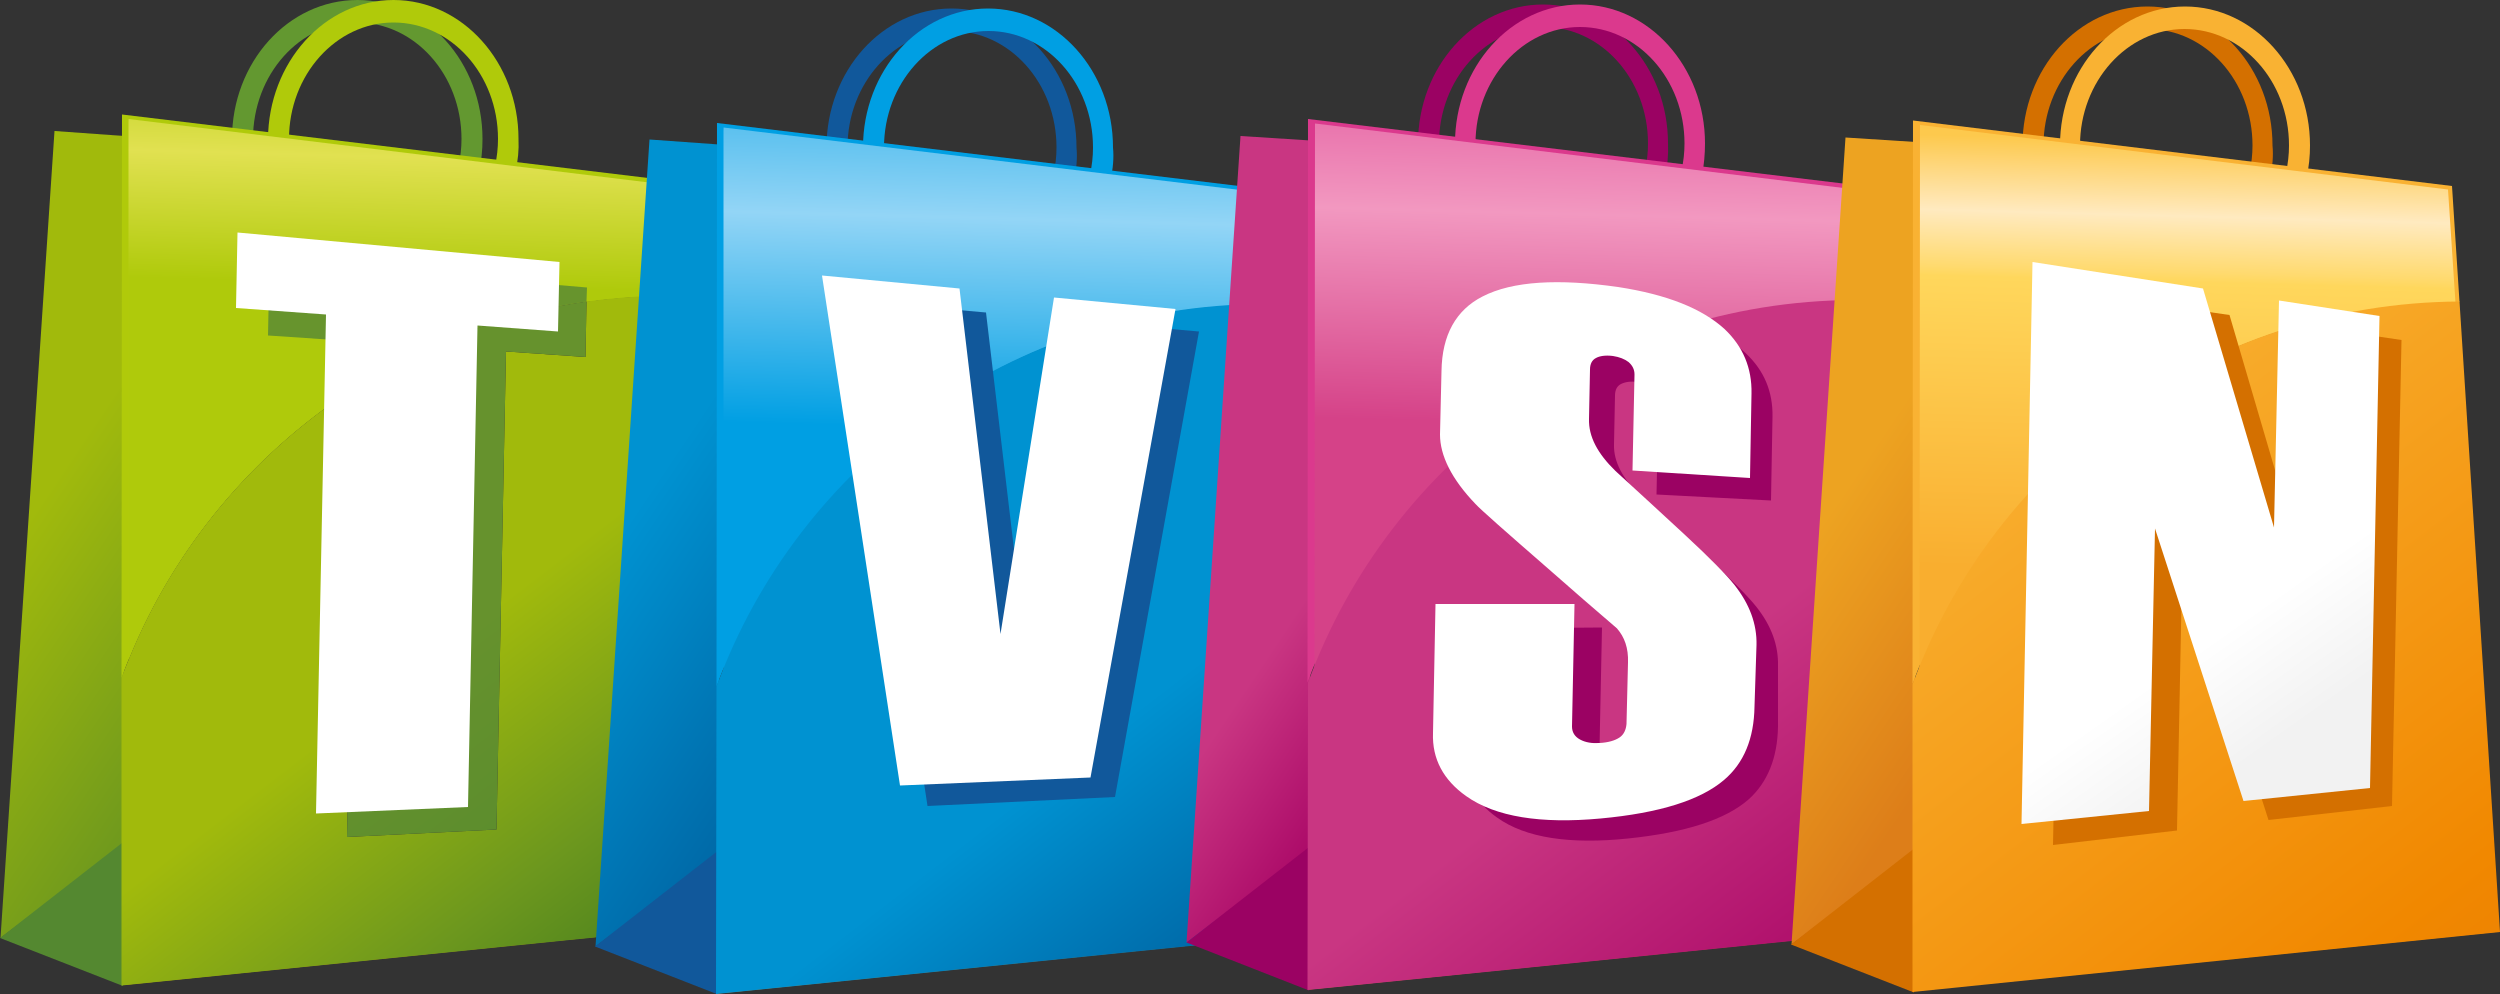 <?xml version="1.0" encoding="utf-8"?>
<!-- Generator: Adobe Illustrator 27.9.0, SVG Export Plug-In . SVG Version: 6.00 Build 0)  -->
<svg version="1.1" id="Слой_1" xmlns="http://www.w3.org/2000/svg" xmlns:xlink="http://www.w3.org/1999/xlink" x="0px" y="0px"
	 width="500px" height="198.9px" viewBox="0 0 500 198.9" style="enable-background:new 0 0 500 198.9;" xml:space="preserve">
<rect x="0" y="0" width="500" height="198.9" fill="#333333" stroke="none"/>
<style type="text/css">
	
		.st0{clip-path:url(#SVGID_00000047774713094602799770000010276099205508401289_);fill:url(#SVGID_00000159442068904651131760000016203584280559673989_);}
	.st1{fill:#639830;}
	.st2{fill:#B0CA0A;}
	.st3{fill-rule:evenodd;clip-rule:evenodd;fill:#B0CA0A;}
	.st4{fill-rule:evenodd;clip-rule:evenodd;fill:#E68901;}
	.st5{fill-rule:evenodd;clip-rule:evenodd;fill:#548830;}
	
		.st6{clip-path:url(#SVGID_00000067914687291910464720000013158318989400065434_);fill:url(#SVGID_00000080187347537491097620000003001889013682632365_);}
	
		.st7{clip-path:url(#SVGID_00000135649324482567301100000002577061471790754237_);fill:url(#SVGID_00000090974770553034708070000004823070049763032487_);}
	
		.st8{clip-path:url(#SVGID_00000124161719649261137250000001601123365114400670_);fill:url(#SVGID_00000004531544531129866860000010709700616724969874_);}
	
		.st9{clip-path:url(#SVGID_00000070110178650778134830000008788436753432228007_);fill:url(#SVGID_00000089575950000666802730000002387261447275661720_);}
	.st10{fill:#FFFFFF;}
	
		.st11{clip-path:url(#SVGID_00000033330193224350825890000007224961571995287957_);fill:url(#SVGID_00000018229320712496454350000013392910853236741820_);}
	.st12{fill:#11589B;}
	.st13{fill:#009FE3;}
	.st14{fill-rule:evenodd;clip-rule:evenodd;fill:#009FE3;}
	.st15{fill-rule:evenodd;clip-rule:evenodd;fill:#11589B;}
	
		.st16{clip-path:url(#SVGID_00000046314884756737586680000011246133728225145763_);fill:url(#SVGID_00000039115374416539328320000007660034672322357943_);}
	
		.st17{clip-path:url(#SVGID_00000051347852001321417070000002019259251178377403_);fill:url(#SVGID_00000139253522836672246110000001229649528956306830_);}
	
		.st18{clip-path:url(#SVGID_00000077308365654958680060000000314316288673984667_);fill:url(#SVGID_00000044882943865802704680000015282761595788805527_);}
	.st19{fill:#9B0263;}
	.st20{fill:#DB398D;}
	.st21{fill-rule:evenodd;clip-rule:evenodd;fill:#DB398D;}
	.st22{fill-rule:evenodd;clip-rule:evenodd;fill:#9B0263;}
	
		.st23{clip-path:url(#SVGID_00000108281042972854878100000002153929428695362218_);fill:url(#SVGID_00000004509226127629367050000011775208247459406736_);}
	
		.st24{clip-path:url(#SVGID_00000124873701342967643210000008223865546029143169_);fill:url(#SVGID_00000026872685916322388850000002006071406439488429_);}
	
		.st25{clip-path:url(#SVGID_00000044866358636484997210000013694156224167615139_);fill:url(#SVGID_00000144304401348813888240000008775182139665887131_);}
	.st26{fill:#D47000;}
	.st27{fill:#F9B233;}
	.st28{fill-rule:evenodd;clip-rule:evenodd;fill:#F9B233;}
	.st29{fill-rule:evenodd;clip-rule:evenodd;fill:#D47000;}
	
		.st30{clip-path:url(#SVGID_00000021835532199045678150000017278572000569407392_);fill:url(#SVGID_00000000185160215889154640000007180322629888848564_);}
	
		.st31{clip-path:url(#SVGID_00000001623659139799388900000005587842630397257910_);fill:url(#SVGID_00000145046045336545471460000006769771023268957866_);}
	
		.st32{clip-path:url(#SVGID_00000018946355461691570580000017940186337524880537_);fill:url(#SVGID_00000026854793150355894340000009858079364875353745_);}
</style>
<g>
	<g>
		<defs>
			<polygon id="SVGID_1_" points="10.9,26.2 24.8,27.2 24.7,169 0.1,187.6 			"/>
		</defs>
		<clipPath id="SVGID_00000124860362272041785460000005781837441039131793_">
			<use xlink:href="#SVGID_1_"  style="overflow:visible;"/>
		</clipPath>
		
			<linearGradient id="SVGID_00000176036711994471504930000012755898462762090170_" gradientUnits="userSpaceOnUse" x1="-50.155" y1="385.655" x2="-36.074" y2="385.655" gradientTransform="matrix(3.251 2.179 2.179 -3.251 -670.791 1465.798)">
			<stop  offset="0" style="stop-color:#A1BA0C"/>
			<stop  offset="1" style="stop-color:#6C971E"/>
		</linearGradient>
		
			<polygon style="clip-path:url(#SVGID_00000124860362272041785460000005781837441039131793_);fill:url(#SVGID_00000176036711994471504930000012755898462762090170_);" points="
			7.8,14.8 99.5,76.3 17.2,199.1 -74.5,137.6 		"/>
	</g>
	<g>
		<path class="st1" d="M95.8,34.2l-4.1-1c0.4-1.8,0.6-3.6,0.6-5.4c0-12.9-9.4-23.3-20.9-23.3C60,4.4,50.6,14.9,50.6,27.8h-4.2
			C46.4,12.5,57.6,0,71.5,0c13.8,0,25,12.5,25,27.8C96.5,30,96.3,32.1,95.8,34.2"/>
		<path class="st2" d="M103.1,34.2l-4.1-1c0.4-1.8,0.6-3.6,0.6-5.4c0-12.9-9.4-23.3-20.9-23.3c-11.5,0-20.9,10.5-20.9,23.3h-4.2
			C53.7,12.5,64.9,0,78.7,0c13.8,0,25,12.5,25,27.8C103.8,30,103.6,32.1,103.1,34.2"/>
		<path class="st3" d="M133.6,59.1l-1.5-23.2L24.4,22.9l-0.1,112.7C40.6,91.1,83.4,59.3,133.6,59.1"/>
		<polygon class="st4" points="2.8,188.3 103.6,178.3 141.7,185.1 24.7,197 		"/>
		<polygon class="st5" points="0,187.6 24.9,168.2 24.6,197.2 		"/>
	</g>
	<g>
		<defs>
			<path id="SVGID_00000132060999701726650210000016861216415382785202_" d="M25.7,132c9.1-22.6,25.2-41.6,45.5-54.6l0.2-9.1
				l-17.8-1.2l0.3-14.9l63.5,5.4l-0.1,2.8c5.1-0.7,10.3-1.1,15.6-1.2l-1.5-22.5L25.7,23.8L25.7,132z"/>
		</defs>
		<clipPath id="SVGID_00000090280097859749814750000014977684913028815517_">
			<use xlink:href="#SVGID_00000132060999701726650210000016861216415382785202_"  style="overflow:visible;"/>
		</clipPath>
		
			<linearGradient id="SVGID_00000176743041775834531490000003303948002334900918_" gradientUnits="userSpaceOnUse" x1="-12.269" y1="396.135" x2="1.812" y2="396.135" gradientTransform="matrix(-0.271 10.174 10.174 0.271 -3951.402 -12.59)">
			<stop  offset="0" style="stop-color:#AFCA0B"/>
			<stop  offset="0.258" style="stop-color:#AFCA0B"/>
			<stop  offset="0.429" style="stop-color:#E1E151"/>
			<stop  offset="0.607" style="stop-color:#AFCA0B"/>
			<stop  offset="1" style="stop-color:#AFCA0B"/>
		</linearGradient>
		
			<polygon style="clip-path:url(#SVGID_00000090280097859749814750000014977684913028815517_);fill:url(#SVGID_00000176743041775834531490000003303948002334900918_);" points="
			135.8,23.9 132.8,134.9 22.8,131.9 25.8,20.9 		"/>
	</g>
	<g>
		<defs>
			<path id="SVGID_00000111186122077493126360000011197149750490242196_" d="M132.9,59.1c-5.3,0.1-10.5,0.5-15.6,1.2l-0.2,11.1
				l-15.9-1.1l-1.9,95.6l-29.9,1.5l1.8-90c-20.3,13-36.4,32-45.5,54.6c-0.5,1.2-1,2.4-1.4,3.6l0,61.5l88.6-9l25-2.5l3.9-0.4l-3.9-60
				l-2.3-36.4l-0.1-1.3l0-0.4l0-0.5l-0.1-0.9l-1.7-26.7C133.4,59.1,133.1,59.1,132.9,59.1"/>
		</defs>
		<clipPath id="SVGID_00000060709585991142931390000011568646248831073192_">
			<use xlink:href="#SVGID_00000111186122077493126360000011197149750490242196_"  style="overflow:visible;"/>
		</clipPath>
		
			<linearGradient id="SVGID_00000070837962569803961770000001547028690708811661_" gradientUnits="userSpaceOnUse" x1="-10.361" y1="402.488" x2="3.72" y2="402.488" gradientTransform="matrix(7.752 10.123 10.123 -7.752 -3951.221 3300.536)">
			<stop  offset="0" style="stop-color:#A1BA0C"/>
			<stop  offset="0.393" style="stop-color:#A1BA0C"/>
			<stop  offset="0.656" style="stop-color:#6C971E"/>
			<stop  offset="1" style="stop-color:#24681F"/>
		</linearGradient>
		
			<polygon style="clip-path:url(#SVGID_00000060709585991142931390000011568646248831073192_);fill:url(#SVGID_00000070837962569803961770000001547028690708811661_);" points="
			98.3,2.4 208.4,146.1 67.7,253.8 -42.4,110.1 		"/>
	</g>
	<g>
		<defs>
			<path id="SVGID_00000013898333903202182770000004051835020632656302_" d="M53.6,67.1l17.8,1.2l-0.2,9.1
				c13.7-8.7,29.3-14.7,46.1-17.1l0.1-2.8l-63.5-5.4L53.6,67.1z"/>
		</defs>
		<clipPath id="SVGID_00000014610853312428720070000000877484442287973564_">
			<use xlink:href="#SVGID_00000013898333903202182770000004051835020632656302_"  style="overflow:visible;"/>
		</clipPath>
		
			<linearGradient id="SVGID_00000174593672968619563950000008677645327483429530_" gradientUnits="userSpaceOnUse" x1="-12.269" y1="396.708" x2="1.812" y2="396.708" gradientTransform="matrix(-0.271 10.174 10.174 0.271 -3951.402 -12.59)">
			<stop  offset="0" style="stop-color:#67942D"/>
			<stop  offset="0.258" style="stop-color:#67942D"/>
			<stop  offset="0.429" style="stop-color:#749834"/>
			<stop  offset="0.607" style="stop-color:#67942D"/>
			<stop  offset="1" style="stop-color:#67942D"/>
		</linearGradient>
		
			<polygon style="clip-path:url(#SVGID_00000014610853312428720070000000877484442287973564_);fill:url(#SVGID_00000174593672968619563950000008677645327483429530_);" points="
			118,52.2 117.3,79.1 52.9,77.4 53.6,50.5 		"/>
	</g>
	<g>
		<defs>
			<path id="SVGID_00000039131658346100855240000004629586568673609123_" d="M71.2,77.4l-1.8,90l29.9-1.5l1.9-95.6l15.9,1.1
				l0.2-11.1C100.5,62.7,84.9,68.7,71.2,77.4"/>
		</defs>
		<clipPath id="SVGID_00000076563044383091117590000017658841157990746276_">
			<use xlink:href="#SVGID_00000039131658346100855240000004629586568673609123_"  style="overflow:visible;"/>
		</clipPath>
		
			<linearGradient id="SVGID_00000096044698896531746430000015790242226537363897_" gradientUnits="userSpaceOnUse" x1="-10.361" y1="403.81" x2="3.72" y2="403.81" gradientTransform="matrix(7.752 10.123 10.123 -7.752 -3951.221 3300.536)">
			<stop  offset="0" style="stop-color:#66922D"/>
			<stop  offset="0.393" style="stop-color:#66922D"/>
			<stop  offset="0.656" style="stop-color:#5A8C2D"/>
			<stop  offset="1" style="stop-color:#4B842D"/>
		</linearGradient>
		
			<polygon style="clip-path:url(#SVGID_00000076563044383091117590000017658841157990746276_);fill:url(#SVGID_00000096044698896531746430000015790242226537363897_);" points="
			99.6,37.2 169,127.8 87.1,190.6 17.7,99.9 		"/>
	</g>
	<polygon class="st10" points="111.6,66.3 95.5,65.1 93.6,161.4 63.2,162.7 65.2,62.9 47.2,61.6 47.5,46.5 111.9,52.4 	"/>
	<g>
		<defs>
			<polygon id="SVGID_00000159448758937848299420000010570915933972418468_" points="119.1,189.3 143.8,170.7 143.8,28.9 
				129.9,27.9 			"/>
		</defs>
		<clipPath id="SVGID_00000056421692928826752310000016130945205420460724_">
			<use xlink:href="#SVGID_00000159448758937848299420000010570915933972418468_"  style="overflow:visible;"/>
		</clipPath>
		
			<linearGradient id="SVGID_00000125571185402228894060000001640147185578734721_" gradientUnits="userSpaceOnUse" x1="-26.462" y1="401.046" x2="-12.38" y2="401.046" gradientTransform="matrix(3.251 2.179 2.179 -3.251 -662.339 1465.918)">
			<stop  offset="0" style="stop-color:#0092D1"/>
			<stop  offset="1" style="stop-color:#0067A5"/>
		</linearGradient>
		
			<polygon style="clip-path:url(#SVGID_00000056421692928826752310000016130945205420460724_);fill:url(#SVGID_00000125571185402228894060000001640147185578734721_);" points="
			126.8,16.5 218.5,78 136.2,200.8 44.5,139.3 		"/>
	</g>
	<g>
		<path class="st12" d="M214.8,35.9l-4.1-1c0.4-1.8,0.6-3.6,0.6-5.4c0-12.9-9.4-23.3-20.9-23.3c-11.5,0-20.9,10.5-20.9,23.3h-4.2
			c0-15.3,11.2-27.8,25-27.8c13.8,0,25,12.5,25,27.8C215.5,31.6,215.3,33.8,214.8,35.9"/>
		<path class="st13" d="M222.1,35.9l-4.1-1c0.4-1.8,0.6-3.6,0.6-5.4c0-12.9-9.4-23.3-20.9-23.3c-11.5,0-20.9,10.5-20.9,23.3h-4.2
			c0-15.3,11.2-27.8,25-27.8c13.8,0,25,12.5,25,27.8C222.8,31.6,222.6,33.8,222.1,35.9"/>
		<path class="st14" d="M252.6,60.8l-1.5-23.2L143.4,24.6l-0.1,112.7C159.6,92.8,202.4,61,252.6,60.8"/>
		<polygon class="st4" points="121.8,190 222.7,180 260.7,186.8 143.7,198.7 		"/>
		<polygon class="st15" points="119,189.3 143.9,169.9 143.6,198.9 		"/>
	</g>
	<g>
		<defs>
			<path id="SVGID_00000056399829779364877350000004454908192141389477_" d="M144.7,136c16-43.6,58-74.8,107.3-75l-1.5-22.7
				L144.7,25.5L144.7,136z"/>
		</defs>
		<clipPath id="SVGID_00000163768714385818316470000013083038364650011538_">
			<use xlink:href="#SVGID_00000056399829779364877350000004454908192141389477_"  style="overflow:visible;"/>
		</clipPath>
		
			<linearGradient id="SVGID_00000140726552282264966820000008822329667813584770_" gradientUnits="userSpaceOnUse" x1="-12.404" y1="407.001" x2="1.677" y2="407.001" gradientTransform="matrix(-0.271 10.174 10.174 0.271 -3942.874 -12.467)">
			<stop  offset="0" style="stop-color:#009FE3"/>
			<stop  offset="0.19" style="stop-color:#009FE3"/>
			<stop  offset="0.503" style="stop-color:#93D5F6"/>
			<stop  offset="0.797" style="stop-color:#009FE3"/>
			<stop  offset="1" style="stop-color:#009FE3"/>
		</linearGradient>
		
			<polygon style="clip-path:url(#SVGID_00000163768714385818316470000013083038364650011538_);fill:url(#SVGID_00000140726552282264966820000008822329667813584770_);" points="
			254.9,25.6 251.9,138.9 141.7,136 144.8,22.6 		"/>
	</g>
	<g>
		<defs>
			<path id="SVGID_00000129186644541463764660000013351599886311195581_" d="M143.3,137.3l-0.1,61.5l117.5-11.9l-8.1-126.1
				C202.4,61,159.6,92.8,143.3,137.3"/>
		</defs>
		<clipPath id="SVGID_00000119098030427429352210000011527045694628217770_">
			<use xlink:href="#SVGID_00000129186644541463764660000013351599886311195581_"  style="overflow:visible;"/>
		</clipPath>
		
			<linearGradient id="SVGID_00000166651786983479042910000012704814633553664917_" gradientUnits="userSpaceOnUse" x1="-4.991" y1="409.296" x2="9.09" y2="409.296" gradientTransform="matrix(7.752 10.122 10.122 -7.752 -3942.7 3300.606)">
			<stop  offset="0" style="stop-color:#0092D1"/>
			<stop  offset="0.509" style="stop-color:#0092D1"/>
			<stop  offset="0.785" style="stop-color:#0067A5"/>
			<stop  offset="1" style="stop-color:#0063A3"/>
		</linearGradient>
		
			<polygon style="clip-path:url(#SVGID_00000119098030427429352210000011527045694628217770_);fill:url(#SVGID_00000166651786983479042910000012704814633553664917_);" points="
			217.3,4.1 327.4,147.8 186.7,255.5 76.6,111.8 		"/>
	</g>
	<g>
		<polygon class="st12" points="239.8,66.3 223,159.4 185.5,161.2 170.1,60.1 197.2,62.5 205.3,131 215.9,64.2 		"/>
		<polygon class="st10" points="235.1,61.8 218.1,155.5 180,157.1 164.4,55.1 191.9,57.7 200.1,126.8 210.8,59.5 		"/>
	</g>
	<g>
		<defs>
			<polygon id="SVGID_00000026143400841193532470000007157272913648864394_" points="237.3,188.5 262,169.9 262.1,28.1 248.1,27.2 
							"/>
		</defs>
		<clipPath id="SVGID_00000171678631420129622080000006234064125653237912_">
			<use xlink:href="#SVGID_00000026143400841193532470000007157272913648864394_"  style="overflow:visible;"/>
		</clipPath>
		
			<linearGradient id="SVGID_00000047047570970839926800000006228670521503947451_" gradientUnits="userSpaceOnUse" x1="-3.247" y1="416.828" x2="10.835" y2="416.828" gradientTransform="matrix(3.251 2.179 2.179 -3.251 -653.966 1465.893)">
			<stop  offset="0" style="stop-color:#C93682"/>
			<stop  offset="0.423" style="stop-color:#C93682"/>
			<stop  offset="1" style="stop-color:#A90666"/>
		</linearGradient>
		
			<polygon style="clip-path:url(#SVGID_00000171678631420129622080000006234064125653237912_);fill:url(#SVGID_00000047047570970839926800000006228670521503947451_);" points="
			245,15.7 336.7,77.2 254.4,200 162.7,138.5 		"/>
	</g>
	<g>
		<path class="st19" d="M333.1,35.1l-4.1-1c0.4-1.8,0.6-3.6,0.6-5.4c0-12.9-9.4-23.3-20.9-23.3c-11.5,0-20.9,10.5-20.9,23.3h-4.2
			c0-15.3,11.2-27.8,25-27.8c13.8,0,25,12.5,25,27.8C333.7,30.8,333.5,33,333.1,35.1"/>
		<path class="st20" d="M340.4,35.1l-4.1-1c0.4-1.8,0.6-3.6,0.6-5.4c0-12.9-9.4-23.3-20.9-23.3c-11.5,0-20.9,10.5-20.9,23.3H291
			c0-15.3,11.2-27.8,25-27.8c13.8,0,25,12.5,25,27.8C341,30.8,340.8,33,340.4,35.1"/>
		<path class="st21" d="M370.9,60l-1.5-23.2L261.6,23.8l-0.1,112.7C277.9,92,320.6,60.2,370.9,60"/>
		<polygon class="st4" points="240.1,189.2 340.9,179.2 379,186 261.9,197.9 		"/>
		<polygon class="st22" points="237.3,188.5 262.2,169.1 261.8,198.1 		"/>
	</g>
	<g>
		<defs>
			<path id="SVGID_00000121251248487878056030000013308693591855564971_" d="M262.9,135.3c16-43.6,57.9-74.8,107.3-75l-1.5-22.7
				L263,24.7L262.9,135.3z"/>
		</defs>
		<clipPath id="SVGID_00000040553784836121309420000011125770092692326562_">
			<use xlink:href="#SVGID_00000121251248487878056030000013308693591855564971_"  style="overflow:visible;"/>
		</clipPath>
		
			<linearGradient id="SVGID_00000173133236129468938580000012320727102291361186_" gradientUnits="userSpaceOnUse" x1="-12.764" y1="417.79" x2="1.317" y2="417.79" gradientTransform="matrix(-0.271 10.174 10.174 0.271 -3934.432 -12.523)">
			<stop  offset="0" style="stop-color:#DB3B8E"/>
			<stop  offset="0.19" style="stop-color:#DB3B8E"/>
			<stop  offset="0.503" style="stop-color:#F298C0"/>
			<stop  offset="0.797" style="stop-color:#D54288"/>
			<stop  offset="1" style="stop-color:#D54288"/>
		</linearGradient>
		
			<polygon style="clip-path:url(#SVGID_00000040553784836121309420000011125770092692326562_);fill:url(#SVGID_00000173133236129468938580000012320727102291361186_);" points="
			373.1,24.8 370.1,138.1 260,135.2 263,21.8 		"/>
	</g>
	<g>
		<defs>
			<path id="SVGID_00000148649900997675068850000003386245387305439908_" d="M261.6,136.5l-0.1,61.5L379,186.1L370.9,60
				C320.6,60.2,277.9,92,261.6,136.5"/>
		</defs>
		<clipPath id="SVGID_00000140003307132061294470000001039115271202586534_">
			<use xlink:href="#SVGID_00000148649900997675068850000003386245387305439908_"  style="overflow:visible;"/>
		</clipPath>
		
			<linearGradient id="SVGID_00000070804545674003166380000014445293887713660054_" gradientUnits="userSpaceOnUse" x1="0.201" y1="416.172" x2="14.283" y2="416.172" gradientTransform="matrix(7.752 10.122 10.122 -7.752 -3934.302 3300.549)">
			<stop  offset="0" style="stop-color:#C93682"/>
			<stop  offset="0.454" style="stop-color:#C93682"/>
			<stop  offset="0.853" style="stop-color:#A90666"/>
			<stop  offset="1" style="stop-color:#910B60"/>
		</linearGradient>
		
			<polygon style="clip-path:url(#SVGID_00000140003307132061294470000001039115271202586534_);fill:url(#SVGID_00000070804545674003166380000014445293887713660054_);" points="
			335.6,3.3 445.6,147 304.9,254.7 194.9,111 		"/>
	</g>
	<g>
		<path class="st19" d="M355.6,145.3c-0.1,6.3-2.1,11.2-5.9,14.6c-4.6,4-12.5,6.6-24.1,7.8c-11.6,1.2-20.5-0.1-26.2-4.2
			c-4.4-3.1-6.6-7.2-6.5-12.4l0.5-25.4l27-0.2l-0.5,24.2c0,1.1,0.5,1.9,1.6,2.5c1,0.6,2.3,0.8,3.8,0.7c1.7-0.1,3-0.5,3.9-1.2
			c0.9-0.6,1.3-1.6,1.3-2.7l0.2-12.2c0.1-2.8-0.7-5.1-2.2-6.7c-4.1-3.5-8.6-7.4-13.5-11.8c-8.3-7.3-13.1-11.5-14.2-12.6
			c-4.6-4.9-7-9.5-6.9-13.6l0.2-12.5c0.2-7.1,2.8-12,8-14.8c5.8-3.1,14.8-3.8,26.4-2.2c9.6,1.3,16.4,4,20.7,8.1
			c3.6,3.4,5.4,7.6,5.3,12.7l-0.3,16.7l-22.9-1.2l0.4-19c0-1-0.4-1.8-1.1-2.4c-0.8-0.6-1.8-1-3-1.1c-1.5-0.2-2.6,0-3.4,0.4
			c-0.8,0.4-1.2,1.2-1.2,2.3l-0.2,9.8c-0.1,3.4,1.7,6.8,5.2,10.2c4.8,4.4,9.3,8.5,13.4,12.3c5.2,4.8,8.4,8.1,9.9,10
			c3,3.8,4.4,7.7,4.3,11.8L355.6,145.3z"/>
		<path class="st10" d="M350.9,141.3c-0.1,6.4-2.1,11.3-6.1,14.7c-4.7,4-12.8,6.6-24.7,7.7c-11.9,1.1-21-0.3-26.9-4.5
			c-4.5-3.2-6.8-7.4-6.6-12.6l0.5-25.8l27.8,0l-0.5,24.5c0,1.1,0.5,2,1.6,2.6c1.1,0.6,2.4,0.8,3.9,0.7c1.8-0.1,3.1-0.5,4-1.1
			c0.9-0.6,1.3-1.6,1.4-2.7l0.3-12.3c0.1-2.9-0.7-5.1-2.2-6.8c-4.2-3.6-8.8-7.6-13.8-12c-8.5-7.4-13.5-11.8-14.5-12.9
			c-4.8-5-7.1-9.7-7.1-13.9l0.3-12.7c0.1-7.2,2.9-12.2,8.2-14.9c6-3.1,15.2-3.6,27.1-1.9c9.8,1.5,16.8,4.3,21.3,8.4
			c3.7,3.5,5.5,7.8,5.4,12.9l-0.3,16.9l-23.5-1.5l0.4-19.2c0-1-0.4-1.8-1.2-2.5c-0.8-0.6-1.8-1-3.1-1.2c-1.5-0.2-2.7,0-3.4,0.4
			c-0.8,0.4-1.2,1.2-1.2,2.3l-0.2,9.9c-0.1,3.5,1.7,6.9,5.3,10.4c4.9,4.5,9.5,8.7,13.7,12.6c5.3,4.9,8.6,8.3,10.1,10.2
			c3,3.8,4.5,7.8,4.4,12L350.9,141.3z"/>
	</g>
	<g>
		<defs>
			<polygon id="SVGID_00000087404664189775923740000013369842213134165686_" points="358.3,188.9 383,170.2 383.1,28.4 369.1,27.5 
							"/>
		</defs>
		<clipPath id="SVGID_00000088842050712933200560000005445372278380709555_">
			<use xlink:href="#SVGID_00000087404664189775923740000013369842213134165686_"  style="overflow:visible;"/>
		</clipPath>
		
			<linearGradient id="SVGID_00000036233353871035549460000007653575954528646807_" gradientUnits="userSpaceOnUse" x1="20.659" y1="432.746" x2="34.74" y2="432.746" gradientTransform="matrix(3.251 2.179 2.179 -3.251 -645.35 1465.887)">
			<stop  offset="0" style="stop-color:#EDA321"/>
			<stop  offset="0.834" style="stop-color:#DD7E19"/>
			<stop  offset="1" style="stop-color:#DD7E19"/>
		</linearGradient>
		
			<polygon style="clip-path:url(#SVGID_00000088842050712933200560000005445372278380709555_);fill:url(#SVGID_00000036233353871035549460000007653575954528646807_);" points="
			366,16.1 457.7,77.5 375.4,200.3 283.7,138.9 		"/>
	</g>
	<g>
		<path class="st26" d="M454,35.5l-4.1-1c0.4-1.8,0.6-3.6,0.6-5.4c0-12.9-9.4-23.3-20.9-23.3c-11.5,0-20.9,10.5-20.9,23.3h-4.2
			c0-15.3,11.2-27.8,25-27.8c13.8,0,25,12.5,25,27.8C454.7,31.2,454.5,33.4,454,35.5"/>
		<path class="st27" d="M461.3,35.5l-4.1-1c0.4-1.8,0.6-3.6,0.6-5.4c0-12.9-9.4-23.3-20.9-23.3c-11.5,0-20.9,10.5-20.9,23.3H412
			c0-15.3,11.2-27.8,25-27.8c13.8,0,25,12.5,25,27.8C462,31.2,461.8,33.4,461.3,35.5"/>
		<path class="st28" d="M491.9,60.4l-1.5-23.2L382.6,24.1l-0.1,112.7C398.8,92.4,441.6,60.6,491.9,60.4"/>
		<polygon class="st4" points="361.1,189.5 461.9,179.6 500,186.3 382.9,198.2 		"/>
		<polygon class="st29" points="358.2,188.9 383.2,169.4 382.8,198.5 		"/>
	</g>
	<g>
		<defs>
			<path id="SVGID_00000011031167774986490730000008235040463712127135_" d="M383.9,135.6c16-43.6,57.9-74.8,107.2-75l-1.5-22.7
				L384,25L383.9,135.6z"/>
		</defs>
		<clipPath id="SVGID_00000109746492097790969770000018189022438469126329_">
			<use xlink:href="#SVGID_00000011031167774986490730000008235040463712127135_"  style="overflow:visible;"/>
		</clipPath>
		
			<linearGradient id="SVGID_00000110472880385504979910000008428511270846185355_" gradientUnits="userSpaceOnUse" x1="-13.025" y1="428.829" x2="1.056" y2="428.829" gradientTransform="matrix(-0.271 10.174 10.174 0.271 -3925.841 -12.497)">
			<stop  offset="0" style="stop-color:#F9B233"/>
			<stop  offset="0.399" style="stop-color:#FDC94D"/>
			<stop  offset="0.503" style="stop-color:#FFEAC0"/>
			<stop  offset="0.581" style="stop-color:#FFDA6F"/>
			<stop  offset="0.595" style="stop-color:#FFD75C"/>
			<stop  offset="1" style="stop-color:#F9AE2F"/>
		</linearGradient>
		
			<polygon style="clip-path:url(#SVGID_00000109746492097790969770000018189022438469126329_);fill:url(#SVGID_00000110472880385504979910000008428511270846185355_);" points="
			494.1,25.1 491.1,138.5 381,135.5 384,22.2 		"/>
	</g>
	<g>
		<defs>
			<path id="SVGID_00000111903445039343101050000010649998743851534252_" d="M382.5,136.9l0,61.5L500,186.4l-8.1-126.1
				C441.6,60.6,398.8,92.4,382.5,136.9"/>
		</defs>
		<clipPath id="SVGID_00000168105803997918879890000011161254268263617161_">
			<use xlink:href="#SVGID_00000111903445039343101050000010649998743851534252_"  style="overflow:visible;"/>
		</clipPath>
		
			<linearGradient id="SVGID_00000069386270966220993710000017963021946267398038_" gradientUnits="userSpaceOnUse" x1="5.582" y1="423.154" x2="19.663" y2="423.154" gradientTransform="matrix(7.752 10.123 10.123 -7.752 -3925.78 3300.625)">
			<stop  offset="0" style="stop-color:#F9B233"/>
			<stop  offset="0.742" style="stop-color:#F18800"/>
			<stop  offset="1" style="stop-color:#E77C06"/>
		</linearGradient>
		
			<polygon style="clip-path:url(#SVGID_00000168105803997918879890000011161254268263617161_);fill:url(#SVGID_00000069386270966220993710000017963021946267398038_);" points="
			456.6,3.6 566.6,147.3 425.9,255.1 315.9,111.4 		"/>
	</g>
	<g>
		<polygon class="st26" points="478.4,161.2 453.7,164 436.5,110.5 435.4,166.1 410.6,169 412.8,58.2 445.9,63 459.7,110 
			460.7,65.1 480.3,68 		"/>
	</g>
	<g>
		<defs>
			<polygon id="SVGID_00000168795467592339778870000005657533025223794355_" points="404.3,164.8 429.8,162.2 431,105.7 
				448.7,160.2 474,157.6 475.9,63.2 455.8,60.1 454.8,105.5 440.6,57.7 406.5,52.4 			"/>
		</defs>
		<clipPath id="SVGID_00000070099708961466586220000017699299670401277833_">
			<use xlink:href="#SVGID_00000168795467592339778870000005657533025223794355_"  style="overflow:visible;"/>
		</clipPath>
		
			<linearGradient id="SVGID_00000018936540784907181780000010083569427224915359_" gradientUnits="userSpaceOnUse" x1="49.908" y1="488.263" x2="63.989" y2="488.263" gradientTransform="matrix(1.185 1.679 1.679 -1.185 -428.982 617.354)">
			<stop  offset="0" style="stop-color:#FFFFFF"/>
			<stop  offset="0.834" style="stop-color:#F2F2F2"/>
			<stop  offset="1" style="stop-color:#F2F2F2"/>
		</linearGradient>
		
			<polygon style="clip-path:url(#SVGID_00000070099708961466586220000017699299670401277833_);fill:url(#SVGID_00000018936540784907181780000010083569427224915359_);" points="
			452.1,18.7 528.8,127.4 428.1,198.6 351.3,89.8 		"/>
	</g>
</g>
</svg>
